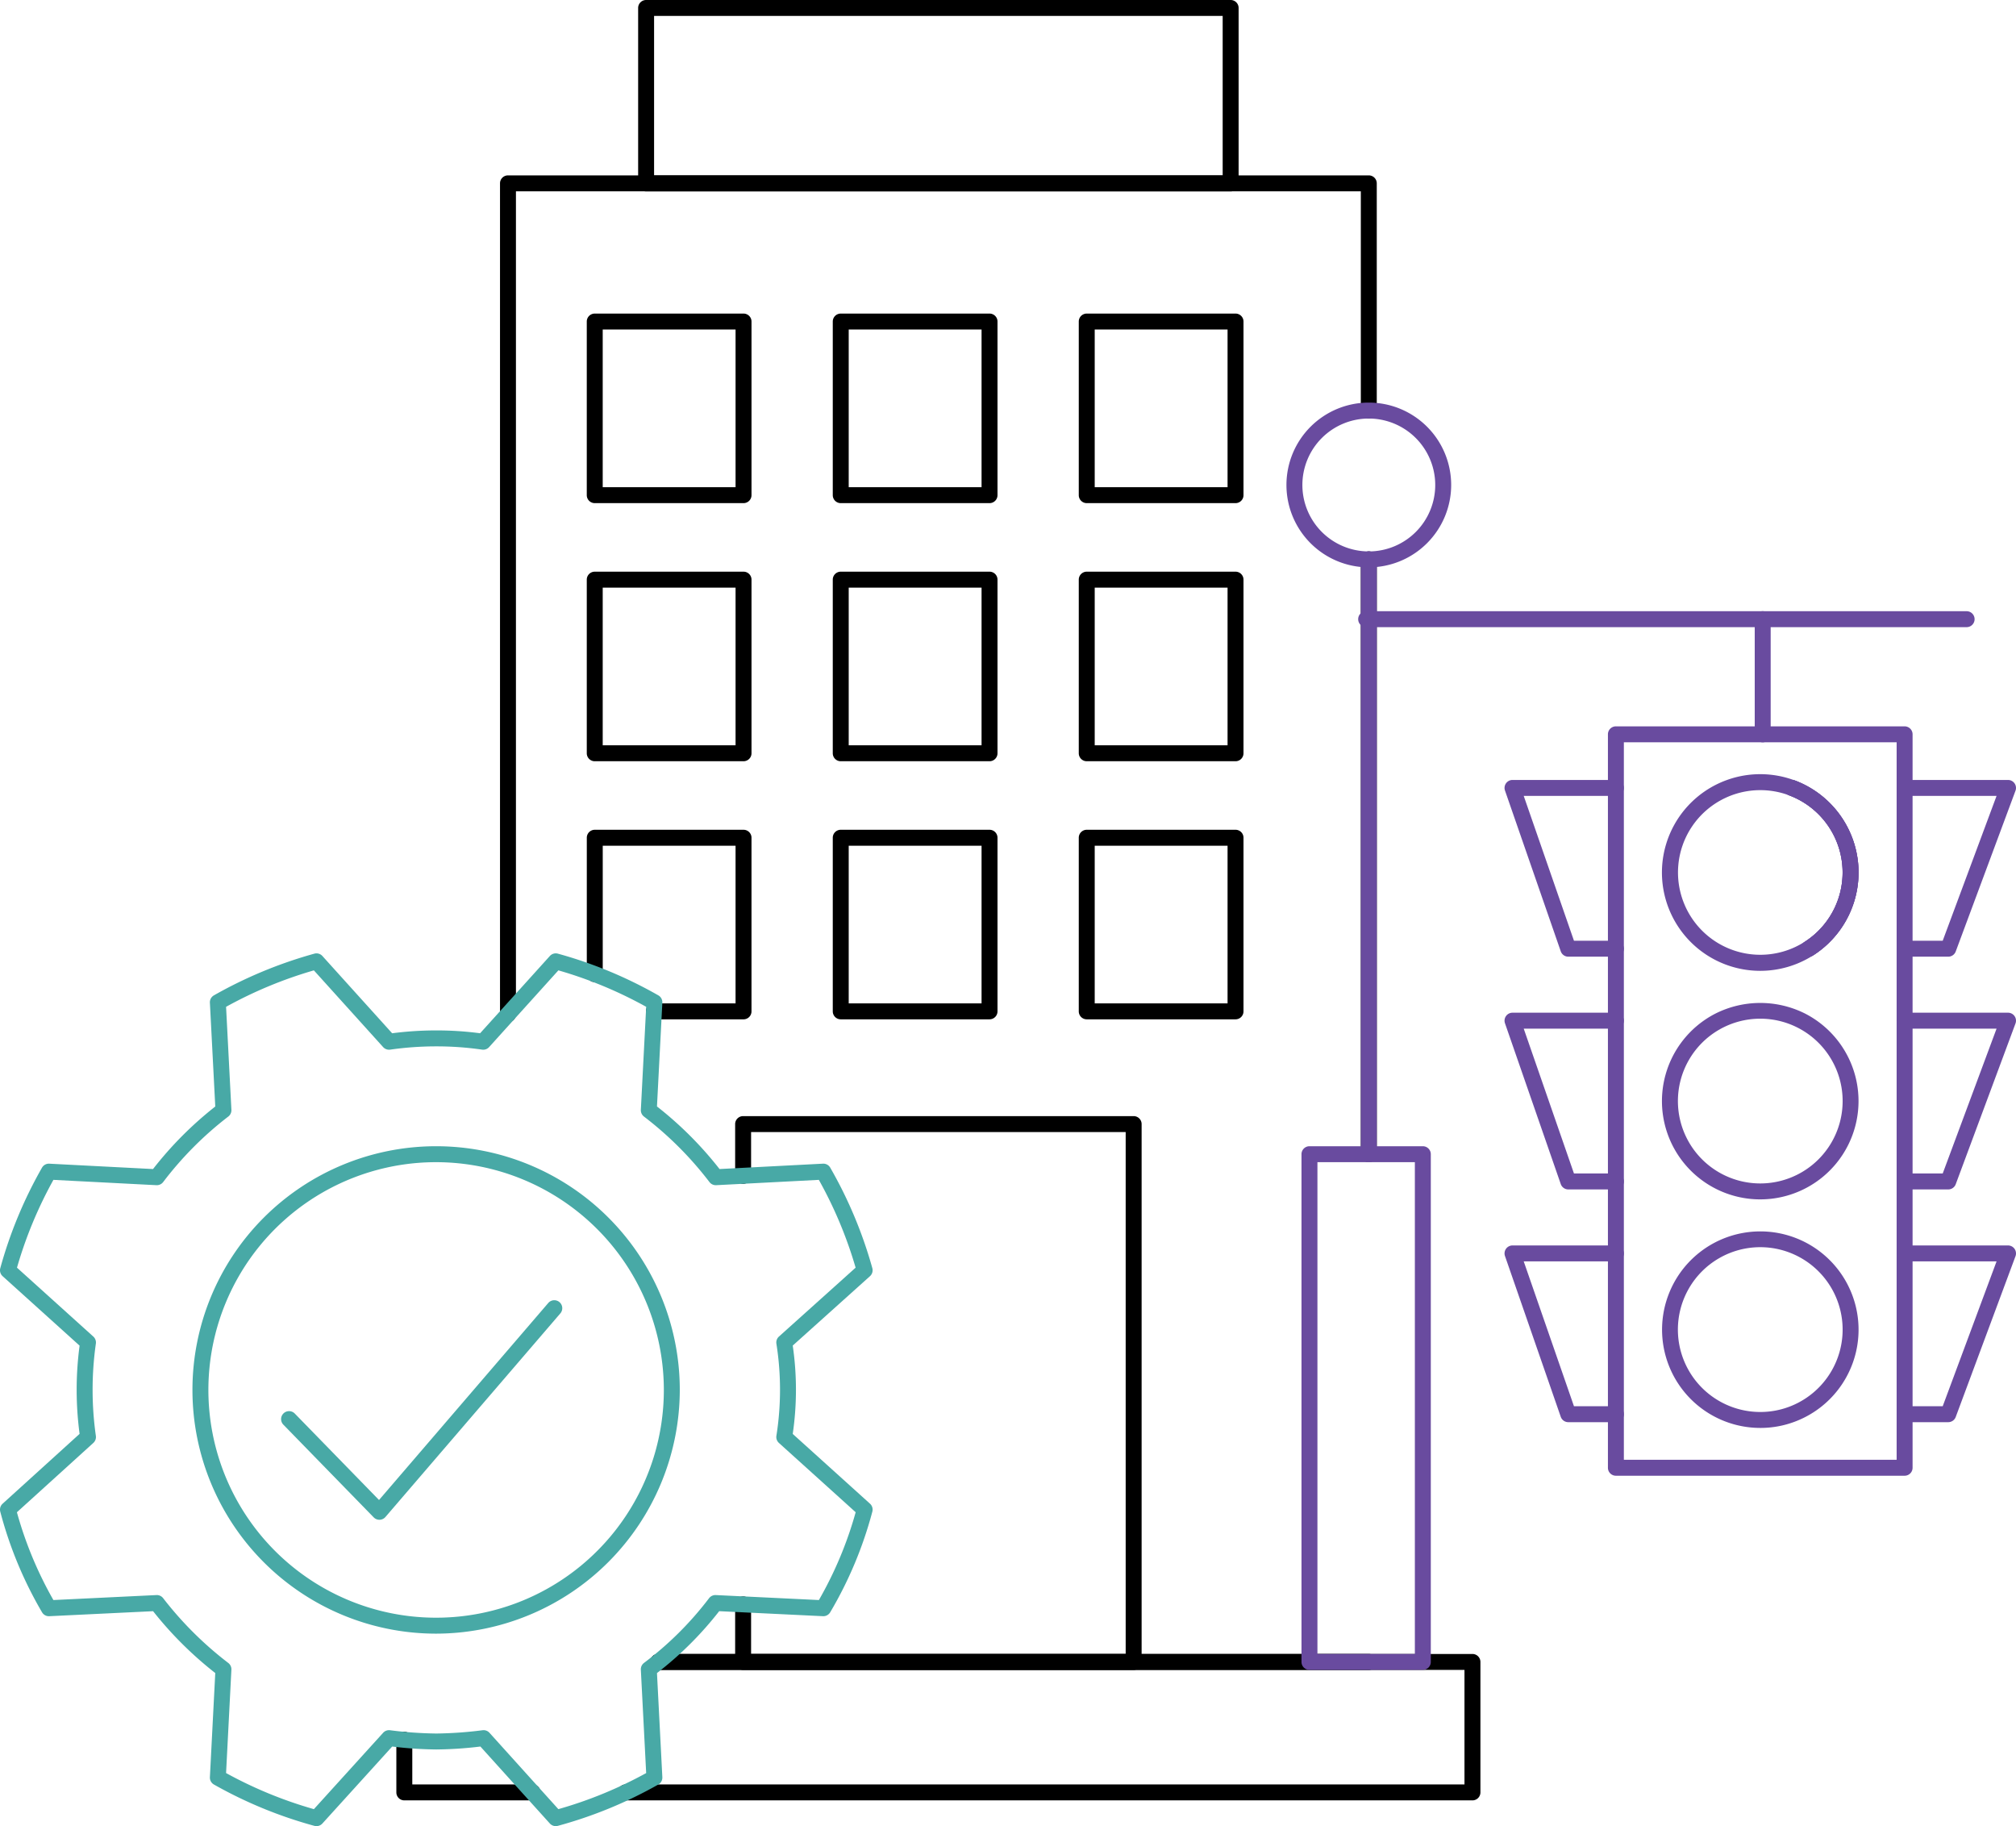 <svg xmlns="http://www.w3.org/2000/svg" viewBox="0 0 379.432 343.64">
  <g id="Layer_2" data-name="Layer 2">
    <g id="Layer_1-2" data-name="Layer 1">
      <g>
        <path d="M95.606,192.371a1.5,1.5,0,0,1-1.5-1.5V34.503a1.5,1.5,0,0,1,1.5-1.5H257.622a1.5,1.5,0,0,1,1.5,1.5V77.256a1.5,1.5,0,1,1-3,.011V36.003H97.106V190.871A1.5,1.5,0,0,1,95.606,192.371Z"/>
        <path d="M257.622,314.242H123.88a1.5,1.5,0,0,1,0-3h133.742a1.5,1.5,0,0,1,0,3Z"/>
        <path d="M257.623,218.7a1.5,1.5,0,0,1-1.5-1.5V105.264a1.5,1.5,0,1,1,3,0V217.2A1.5,1.5,0,0,1,257.623,218.7Z"/>
        <path d="M139.941,94.679H111.937a1.5,1.5,0,0,1-1.5-1.5V60.508a1.5,1.5,0,0,1,1.5-1.5H139.941a1.5,1.5,0,0,1,1.5,1.5V93.179A1.5,1.5,0,0,1,139.941,94.679Zm-26.504-3H138.441V62.008H113.437Z"/>
        <path d="M186.24,94.679h-28.004a1.5,1.5,0,0,1-1.5-1.5V60.508a1.5,1.5,0,0,1,1.5-1.5h28.004a1.5,1.5,0,0,1,1.5,1.5V93.179A1.5,1.5,0,0,1,186.24,94.679Zm-26.504-3h25.004V62.008h-25.004Z"/>
        <path d="M232.54,94.679H204.536a1.5,1.5,0,0,1-1.5-1.5V60.508a1.5,1.5,0,0,1,1.5-1.5h28.004a1.5,1.5,0,0,1,1.5,1.5V93.179A1.5,1.5,0,0,1,232.54,94.679Zm-26.504-3h25.004V62.008H206.036Z"/>
        <path d="M139.941,143.248H111.937a1.5,1.5,0,0,1-1.5-1.5v-32.671a1.5,1.5,0,0,1,1.5-1.5H139.941a1.5,1.5,0,0,1,1.5,1.5v32.671A1.5,1.5,0,0,1,139.941,143.248Zm-26.504-3H138.441v-29.671H113.437Z"/>
        <path d="M186.24,143.248h-28.004a1.5,1.5,0,0,1-1.5-1.5v-32.671a1.5,1.5,0,0,1,1.5-1.5h28.004a1.5,1.5,0,0,1,1.5,1.5v32.671A1.5,1.5,0,0,1,186.24,143.248Zm-26.504-3h25.004v-29.671h-25.004Z"/>
        <path d="M232.54,143.248H204.536a1.5,1.5,0,0,1-1.5-1.5v-32.671a1.5,1.5,0,0,1,1.5-1.5h28.004a1.5,1.5,0,0,1,1.5,1.5v32.671A1.5,1.5,0,0,1,232.54,143.248Zm-26.504-3h25.004v-29.671H206.036Z"/>
        <path d="M139.94,191.818H123.073a1.5,1.5,0,0,1,0-3H138.44V159.146H113.442v24.165a1.5,1.5,0,0,1-3,0v-25.665a1.5,1.5,0,0,1,1.5-1.5H139.94a1.5,1.5,0,0,1,1.5,1.5v32.672A1.5,1.5,0,0,1,139.94,191.818Z"/>
        <path d="M186.24,191.816h-28.004a1.5,1.5,0,0,1-1.5-1.5V157.645a1.5,1.5,0,0,1,1.5-1.5h28.004a1.5,1.5,0,0,1,1.5,1.5v32.671A1.5,1.5,0,0,1,186.24,191.816Zm-26.504-3h25.004V159.145h-25.004Z"/>
        <path d="M232.54,191.816H204.536a1.5,1.5,0,0,1-1.5-1.5V157.645a1.5,1.5,0,0,1,1.5-1.5h28.004a1.5,1.5,0,0,1,1.5,1.5v32.671A1.5,1.5,0,0,1,232.54,191.816Zm-26.504-3h25.004V159.145H206.036Z"/>
        <path d="M213.365,314.242H139.862a1.5,1.5,0,0,1-1.5-1.5v-10.832a1.5,1.5,0,0,1,3,0v9.332h70.502V213.029H141.362v8.238a1.5,1.5,0,0,1-3,0v-9.738a1.5,1.5,0,0,1,1.5-1.5h73.502a1.5,1.5,0,0,1,1.5,1.5V312.742A1.5,1.5,0,0,1,213.365,314.242Z"/>
        <path d="M231.62,36.004H121.605a1.5,1.5,0,0,1-1.5-1.5V1.5a1.5,1.5,0,0,1,1.5-1.5H231.62a1.5,1.5,0,0,1,1.5,1.5V34.504A1.5,1.5,0,0,1,231.62,36.004Zm-108.515-3H230.12V3H123.105Z"/>
        <path d="M100.226,338.791H76.098a1.5,1.5,0,0,1-1.5-1.5v-9.904a1.5,1.5,0,0,1,3,0v8.404h22.628a1.5,1.5,0,0,1,0,3Z"/>
        <path d="M277.13,338.791H117.768a1.5,1.5,0,1,1,0-3H275.63V314.242H123.88a1.5,1.5,0,0,1,0-3H277.13a1.5,1.5,0,0,1,1.5,1.5v24.549A1.5,1.5,0,0,1,277.13,338.791Z"/>
        <path d="M257.624,106.764a15.502,15.502,0,1,1,15.502-15.502A15.519,15.519,0,0,1,257.624,106.764Zm0-28.004a12.502,12.502,0,1,0,12.502,12.502A12.516,12.516,0,0,0,257.624,78.76Z" style="fill: #694b9f"/>
        <path d="M267.792,314.239H246.455a1.5,1.5,0,0,1-1.5-1.5v-95.543a1.5,1.5,0,0,1,1.5-1.5h21.337a1.5,1.5,0,0,1,1.5,1.5v95.543A1.5,1.5,0,0,1,267.792,314.239Zm-19.837-3h18.337v-92.543H247.955Z" style="fill: #694b9f"/>
        <path d="M257.624,218.696a1.5,1.5,0,0,1-1.5-1.5V105.264a1.5,1.5,0,0,1,3,0V217.196A1.5,1.5,0,0,1,257.624,218.696Z" style="fill: #694b9f"/>
        <path d="M370.138,118.016H257.124a1.5,1.5,0,1,1,0-3H370.138a1.5,1.5,0,0,1,0,3Z" style="fill: #694b9f"/>
        <path d="M358.467,277.701H304.128a1.5,1.5,0,0,1-1.5-1.5V138.183a1.5,1.5,0,0,1,1.5-1.5h54.339a1.5,1.5,0,0,1,1.5,1.5V148.271a1.5,1.5,0,0,1-3,0v-8.588H305.628V274.701h51.339V178.526a1.5,1.5,0,0,1,3,0v97.674A1.5,1.5,0,0,1,358.467,277.701Z" style="fill: #694b9f"/>
        <path d="M340.432,180.026a1.5,1.5,0,0,1-.808-2.765,15.502,15.502,0,0,0-2.873-27.586,1.5,1.5,0,0,1,1.055-2.809,18.502,18.502,0,0,1,3.432,32.924A1.496,1.496,0,0,1,340.432,180.026Z" style="fill: #694b9f"/>
        <path d="M331.302,182.69a18.503,18.503,0,0,1-6.513-35.824,18.501,18.501,0,0,1,25.01,17.318,18.507,18.507,0,0,1-18.497,18.506Zm0-34.003a15.491,15.491,0,1,0,5.449.988A15.438,15.438,0,0,0,331.302,148.688Z" style="fill: #694b9f"/>
        <path d="M331.302,225.698a18.498,18.498,0,0,1-8.435-34.965,18.794,18.794,0,0,1,16.874.002,18.502,18.502,0,0,1-8.439,34.962Zm0-34.003a15.501,15.501,0,0,0,0,31.003,15.501,15.501,0,0,0,0-31.003Z" style="fill: #694b9f"/>
        <path d="M331.302,268.705a18.491,18.491,0,1,1,6.504-1.179A18.331,18.331,0,0,1,331.302,268.705Zm0-34.012a15.506,15.506,0,1,0,0,31.012,15.346,15.346,0,0,0,5.446-.987,15.508,15.508,0,0,0-5.446-30.025Z" style="fill: #694b9f"/>
        <path d="M304.128,180.026h-8.96a1.5,1.5,0,0,1-1.417-1.008L283.254,148.763a1.499,1.499,0,0,1,1.417-1.992h19.457a1.5,1.5,0,0,1,0,3H286.78l9.456,27.255h7.893a1.5,1.5,0,0,1,0,3Z" style="fill: #694b9f"/>
        <path d="M340.432,180.026a1.5,1.5,0,0,1-.808-2.765,15.502,15.502,0,0,0-2.873-27.586,1.5,1.5,0,0,1,1.055-2.809,18.502,18.502,0,0,1,3.432,32.924A1.496,1.496,0,0,1,340.432,180.026Z" style="fill: #694b9f"/>
        <path d="M366.681,180.026h-8.214a1.5,1.5,0,0,1-1.5-1.5V148.271a1.5,1.5,0,0,1,1.5-1.5h19.465a1.501,1.501,0,0,1,1.406,2.023l-11.251,30.255A1.501,1.501,0,0,1,366.681,180.026Zm-6.714-3h5.671L375.774,149.771H359.967Z" style="fill: #694b9f"/>
        <path d="M366.681,223.824h-8.214a1.5,1.5,0,0,1,0-3h7.171L375.774,193.569H358.467a1.5,1.5,0,0,1,0-3h19.465a1.501,1.501,0,0,1,1.406,2.023l-11.251,30.255A1.501,1.501,0,0,1,366.681,223.824Z" style="fill: #694b9f"/>
        <path d="M304.128,223.824h-8.96a1.5,1.5,0,0,1-1.417-1.008l-10.497-30.255a1.499,1.499,0,0,1,1.417-1.992h19.457a1.5,1.5,0,0,1,0,3H286.78l9.456,27.255h7.893a1.5,1.5,0,0,1,0,3Z" style="fill: #694b9f"/>
        <path d="M366.681,267.622h-8.214a1.5,1.5,0,0,1,0-3h7.171L375.774,237.366H358.467a1.5,1.5,0,0,1,0-3h19.465a1.501,1.501,0,0,1,1.406,2.023l-11.251,30.255A1.501,1.501,0,0,1,366.681,267.622Z" style="fill: #694b9f"/>
        <path d="M304.128,267.622h-8.96a1.5,1.5,0,0,1-1.417-1.008l-10.497-30.255a1.499,1.499,0,0,1,1.417-1.992h19.457a1.5,1.5,0,0,1,0,3H286.78l9.456,27.255h7.893a1.5,1.5,0,0,1,0,3Z" style="fill: #694b9f"/>
        <path d="M331.758,139.685a1.5,1.5,0,0,1-1.5-1.5V116.516a1.5,1.5,0,0,1,3,0v21.669A1.5,1.5,0,0,1,331.758,139.685Z" style="fill: #694b9f"/>
        <path d="M59.564,343.639a1.497,1.497,0,0,1-.4-.054,82.451,82.451,0,0,1-18.9-7.775,1.5,1.5,0,0,1-.759-1.382l1.01-19.598a69.686,69.686,0,0,1-11.702-11.639l-19.537.943a1.485,1.485,0,0,1-1.371-.747A75.103,75.103,0,0,1,.047,284.446a1.499,1.499,0,0,1,.445-1.482L14.979,269.824a62.896,62.896,0,0,1,0-16.604L.495,240.152a1.5,1.5,0,0,1-.441-1.511,81.951,81.951,0,0,1,7.848-18.907,1.491,1.491,0,0,1,1.38-.754l19.52,1.009A68.375,68.375,0,0,1,40.516,208.221L39.505,188.686a1.5,1.5,0,0,1,.757-1.382,83.316,83.316,0,0,1,18.902-7.846,1.5,1.5,0,0,1,1.514.44l13.127,14.541a64.227,64.227,0,0,1,8.272-.537c.044-0.0.089,0,.133,0a62.587,62.587,0,0,1,8.152.535l13.126-14.539a1.499,1.499,0,0,1,1.511-.441,81.977,81.977,0,0,1,18.907,7.848,1.5,1.5,0,0,1,.754,1.38l-1.01,19.528a68.692,68.692,0,0,1,11.775,11.775l19.458-1.01a1.495,1.495,0,0,1,1.378.75,82.129,82.129,0,0,1,7.919,18.906,1.5,1.5,0,0,1-.443,1.518l-14.536,13.056a57.394,57.394,0,0,1-0,16.626l14.539,13.126a1.5,1.5,0,0,1,.444,1.498,74.882,74.882,0,0,1-7.933,18.94,1.494,1.494,0,0,1-1.363.734l-19.529-.943a65.58,65.58,0,0,1-11.709,11.646l1.01,19.591a1.499,1.499,0,0,1-.752,1.378,81.974,81.974,0,0,1-18.907,7.779,1.499,1.499,0,0,1-1.514-.441L90.418,328.66a73.24,73.24,0,0,1-8.3.551,73.374,73.374,0,0,1-8.302-.551L60.675,343.147A1.5,1.5,0,0,1,59.564,343.639ZM42.549,333.65a79.307,79.307,0,0,0,16.528,6.793l13.034-14.371a1.499,1.499,0,0,1,1.288-.481,74.362,74.362,0,0,0,8.718.62,74.362,74.362,0,0,0,8.718-.62,1.488,1.488,0,0,1,1.291.484l12.964,14.367a78.984,78.984,0,0,0,16.526-6.788l-1.003-19.455a1.5,1.5,0,0,1,.597-1.276,62.58,62.58,0,0,0,12.244-12.176,1.509,1.509,0,0,1,1.267-.59l19.403.937a71.884,71.884,0,0,0,6.922-16.523l-14.444-13.041a1.5,1.5,0,0,1-.479-1.325,55.375,55.375,0,0,0,0-17.367,1.499,1.499,0,0,1,.482-1.328l14.432-12.962a79.154,79.154,0,0,0-6.923-16.524l-19.316,1.002a1.494,1.494,0,0,1-1.27-.587,65.686,65.686,0,0,0-12.326-12.326,1.501,1.501,0,0,1-.587-1.27l1.003-19.383a78.999,78.999,0,0,0-16.525-6.859l-13.035,14.438a1.493,1.493,0,0,1-1.329.479,59.577,59.577,0,0,0-8.521-.614c-.043-0-.086-.001-.127,0a61.292,61.292,0,0,0-8.645.615,1.502,1.502,0,0,1-1.326-.479L59.075,182.602a80.306,80.306,0,0,0-16.526,6.86l1.003,19.381a1.5,1.5,0,0,1-.578,1.263,65.316,65.316,0,0,0-12.257,12.322,1.503,1.503,0,0,1-1.278.598l-19.384-1.002a78.985,78.985,0,0,0-6.859,16.524l14.368,12.964a1.5,1.5,0,0,1,.484,1.291,61.688,61.688,0,0,0,0,17.436,1.499,1.499,0,0,1-.481,1.288L3.182,284.574a72.144,72.144,0,0,0,6.869,16.52l19.393-.937a1.494,1.494,0,0,1,1.259.581,66.69,66.69,0,0,0,12.261,12.193,1.5,1.5,0,0,1,.587,1.269Z" style="fill: #48a9a6;isolation: isolate"/>
        <path d="M82.123,307.417a45.861,45.861,0,1,1,45.82-45.902A45.954,45.954,0,0,1,82.123,307.417Zm0-88.722a42.861,42.861,0,1,0,42.82,42.819A42.909,42.909,0,0,0,82.123,218.696Z" style="fill: #48a9a6;isolation: isolate"/>
        <path d="M71.406,285.987a1.501,1.501,0,0,1-1.074-.453L53.345,268.106a1.5,1.5,0,1,1,2.148-2.094L71.336,282.267l31.835-37.052a1.5,1.5,0,1,1,2.275,1.955L72.543,285.465a1.499,1.499,0,0,1-1.091.521Z" style="fill: #48a9a6;isolation: isolate"/>
      </g>
    </g>
  </g>
</svg>
